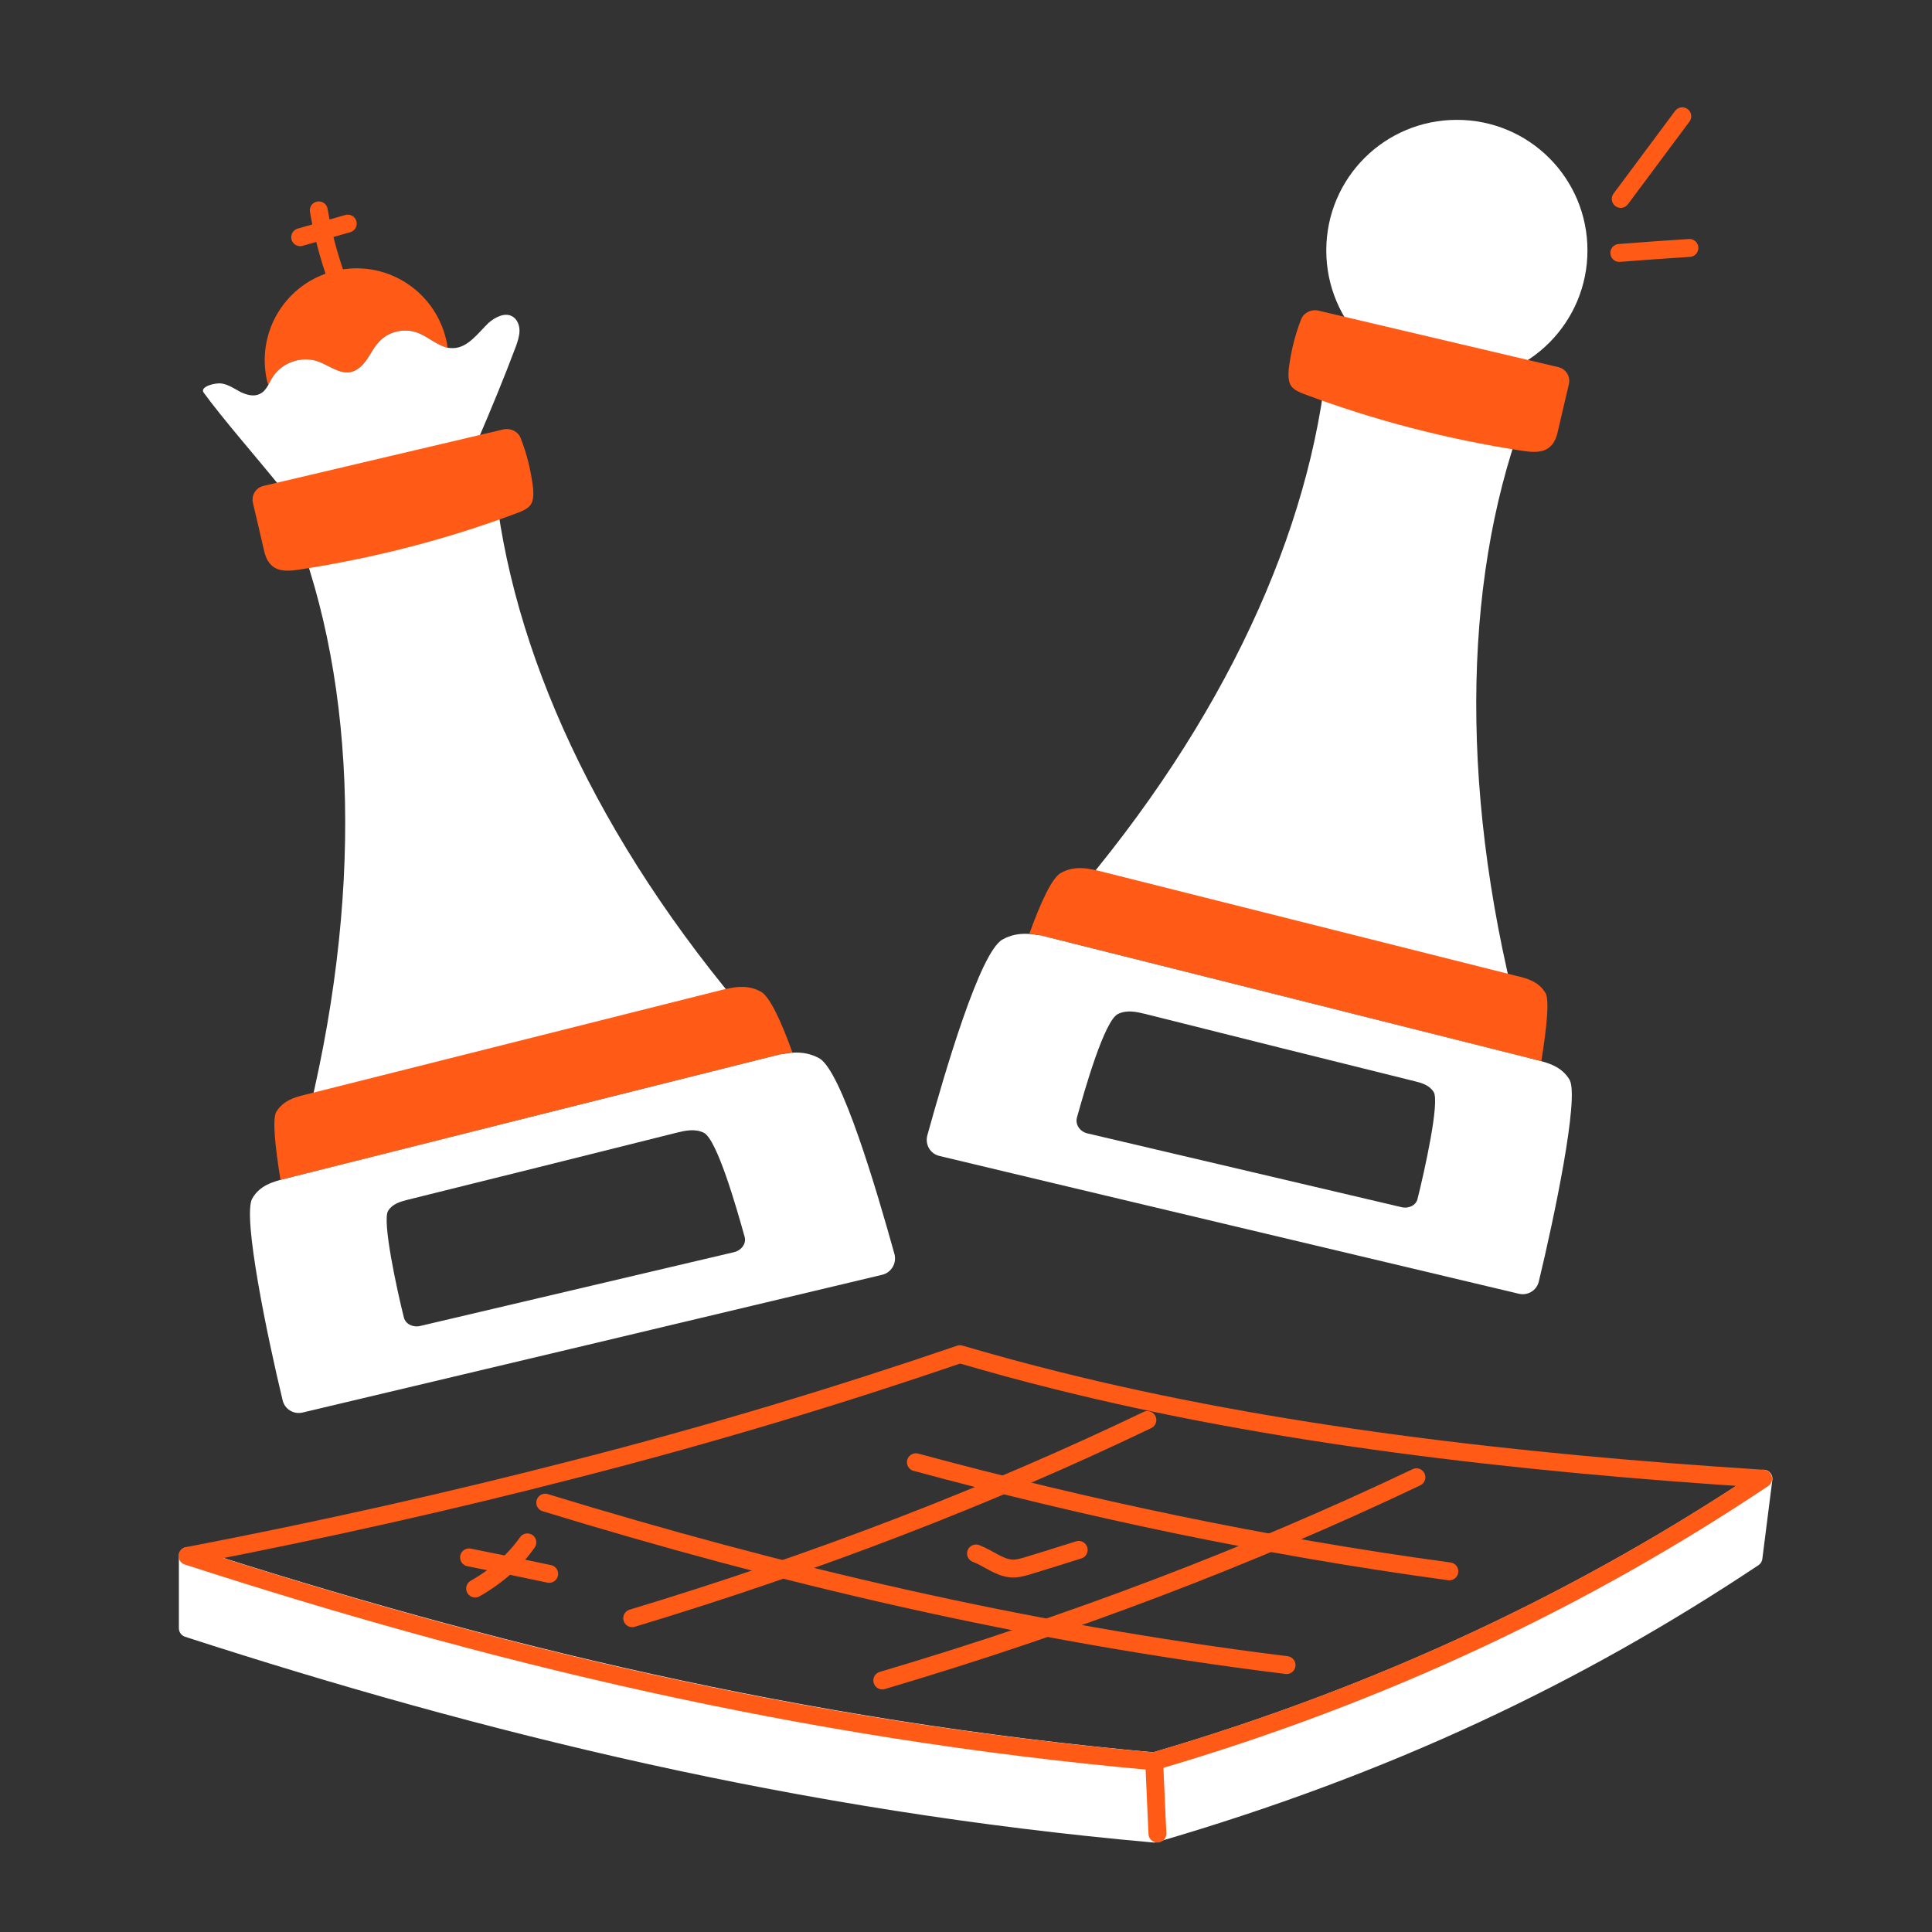<svg width="54" height="54" viewBox="0 0 54 54" fill="none" xmlns="http://www.w3.org/2000/svg">
<rect x="0" y="0" width="54" height="54" fill="#333333" stroke="none"/>
<path d="M44.37 7C44.37 9.01 42.74 10.65 40.72 10.65C38.7 10.65 37.07 9.02 37.07 7C37.07 4.98 38.7 3.35 40.72 3.35C42.74 3.35 44.37 4.98 44.37 7Z" fill="white"/>
<path d="M49.29 41.33L49.01 43.54C44.07 46.83 38.75 49.36 32.26 51.25C22.37 50.37 13.58 48.21 5.25 45.51V43.49C13.58 46.18 22.37 48.34 32.26 49.23C38.75 47.33 44.35 44.63 49.29 41.33Z" fill="white" stroke="white" stroke-width="0.5" stroke-linecap="round" stroke-linejoin="round"/>
<path d="M49.28 41.33C44.34 44.63 38.74 47.33 32.25 49.23C22.36 48.35 13.57 46.19 5.24 43.49C9.04 42.76 12.63 41.95 16.04 41.07C19.88 40.09 23.47 39 26.83 37.85C27.72 38.11 28.63 38.36 29.56 38.59C35.52 40.08 42.21 40.88 49.28 41.33Z" stroke="#FF5B17" stroke-width="0.5" stroke-linecap="round" stroke-linejoin="round"/>
<path d="M15.24 42C21.74 43.99 28.55 45.62 35.96 46.54" stroke="#FF5B17" stroke-width="0.5" stroke-linecap="round" stroke-linejoin="round"/>
<path d="M25.6 40.87C30.34 42.15 35.28 43.21 40.51 43.92" stroke="#FF5B17" stroke-width="0.5" stroke-linecap="round" stroke-linejoin="round"/>
<path d="M32.07 39.69C27.61 41.83 22.77 43.69 17.67 45.23" stroke="#FF5B17" stroke-width="0.5" stroke-linecap="round" stroke-linejoin="round"/>
<path d="M39.59 41.29C34.97 43.49 29.96 45.4 24.66 46.97" stroke="#FF5B17" stroke-width="0.5" stroke-linecap="round" stroke-linejoin="round"/>
<path d="M27.28 43.42C27.66 43.57 27.93 43.82 28.28 43.84C28.42 43.85 28.55 43.81 28.67 43.78C29.16 43.63 29.65 43.48 30.15 43.32" stroke="#FF5B17" stroke-width="0.5" stroke-linecap="round" stroke-linejoin="round"/>
<path d="M14.74 43.11C14.39 43.61 13.88 44.06 13.28 44.4" stroke="#FF5B17" stroke-width="0.5" stroke-linecap="round" stroke-linejoin="round"/>
<path d="M13.11 43.53C13.86 43.68 14.6 43.83 15.35 43.99" stroke="#FF5B17" stroke-width="0.5" stroke-linecap="round" stroke-linejoin="round"/>
<path d="M12.51 9.72C12.2 9.65 11.94 9.39 11.64 9.29C11.28 9.17 10.85 9.27 10.6 9.55C10.46 9.69 10.37 9.88 10.26 10.04C10.15 10.2 10 10.36 9.8 10.4C9.48 10.46 9.19 10.21 8.88 10.1C8.42 9.94 7.86 10.14 7.61 10.56C7.57 10.62 7.54 10.69 7.5 10.76C7.49 10.73 7.48 10.7 7.47 10.67C7.14 9.28 7.99 7.9 9.37 7.57C10.76 7.24 12.14 8.1 12.47 9.49C12.49 9.57 12.5 9.64 12.51 9.72Z" fill="#FF5B17"/>
<path d="M21.87 29.46C21.75 29.48 21.63 29.51 21.51 29.53C17.06 30.65 12.61 31.77 8.16 32.89C10.07 26.29 10.09 20.19 8.52 15.52L13.92 14.25C14.62 19.11 17.27 24.45 21.86 29.47L21.87 29.46Z" fill="white"/>
<path d="M14.52 9.24C14.52 9.39 14.47 9.54 14.42 9.68C14.09 10.56 13.73 11.43 13.36 12.29L7.83 13.6C7.1 12.7 6.23 11.71 5.69 10.97C5.58 10.81 6.01 10.69 6.2 10.72C6.39 10.75 6.56 10.87 6.73 10.96C6.9 11.04 7.11 11.1 7.28 11C7.38 10.95 7.44 10.86 7.5 10.76C7.54 10.69 7.57 10.62 7.61 10.56C7.86 10.14 8.42 9.94 8.88 10.1C9.19 10.21 9.48 10.46 9.8 10.4C10 10.36 10.15 10.2 10.26 10.04C10.37 9.88 10.46 9.69 10.6 9.55C10.85 9.27 11.28 9.17 11.64 9.29C11.94 9.39 12.2 9.65 12.51 9.72C12.57 9.73 12.62 9.73 12.67 9.73C13.08 9.72 13.36 9.31 13.66 9.02C13.85 8.86 14.12 8.72 14.33 8.85C14.46 8.93 14.52 9.09 14.52 9.24Z" fill="white"/>
<path d="M7.37 13.58C7.15 13.63 7.02 13.84 7.07 14.06C7.17 14.47 7.27 14.92 7.36 15.3C7.4 15.49 7.45 15.68 7.6 15.81C7.8 15.99 8.1 15.96 8.37 15.92C10.46 15.6 12.51 15.07 14.48 14.33C14.61 14.28 14.75 14.22 14.83 14.11C14.92 13.98 14.91 13.8 14.9 13.64C14.84 13.16 14.73 12.69 14.55 12.24C14.48 12.06 14.27 11.96 14.08 12L7.37 13.58Z" fill="#FF5B17"/>
<path d="M25 35.05C24.5 33.25 23.52 29.93 22.9 29.58C22.43 29.32 21.96 29.43 21.51 29.54C17 30.67 12.49 31.81 7.98 32.94C7.63 33.03 7.26 33.13 7.05 33.5C6.77 33.99 7.48 37.4 7.9 39.14C7.96 39.39 8.21 39.54 8.46 39.48C10.87 38.91 22.2 36.22 24.66 35.63C24.91 35.57 25.07 35.31 25 35.05ZM20.51 35L11.75 37.06C11.54 37.11 11.34 37.01 11.29 36.83C11.1 36.08 10.67 34.1 10.85 33.84C10.97 33.65 11.18 33.59 11.37 33.54C13.88 32.92 16.39 32.29 18.91 31.66C19.15 31.6 19.42 31.54 19.67 31.66C20.04 31.84 20.59 33.77 20.81 34.56C20.87 34.75 20.73 34.95 20.51 35Z" fill="white"/>
<path d="M22.15 29.42C21.94 29.43 21.73 29.49 21.52 29.54C17.01 30.67 12.5 31.8 7.99 32.94C7.94 32.95 7.89 32.96 7.84 32.98C7.69 32.05 7.61 31.28 7.72 31.08C7.91 30.77 8.22 30.67 8.52 30.6C12.37 29.63 16.23 28.66 20.09 27.69C20.48 27.59 20.88 27.5 21.27 27.72C21.52 27.86 21.84 28.56 22.15 29.42Z" fill="#FF5B17"/>
<path d="M8.91 5.88C9.02 6.53 9.19 7.17 9.41 7.78" stroke="#FF5B17" stroke-width="0.5" stroke-linecap="round" stroke-linejoin="round"/>
<path d="M8.39 6.63C8.83 6.5 9.28 6.38 9.72 6.25" stroke="#FF5B17" stroke-width="0.5" stroke-linecap="round" stroke-linejoin="round"/>
<path d="M29.04 26.14C29.16 26.16 29.28 26.19 29.4 26.21C33.85 27.33 38.3 28.45 42.75 29.57C40.84 22.97 40.82 16.87 42.39 12.2L36.99 10.93C36.29 15.79 33.64 21.13 29.05 26.15L29.04 26.14Z" fill="white"/>
<path d="M43.55 10.26C43.77 10.31 43.9 10.52 43.85 10.74C43.75 11.15 43.65 11.6 43.56 11.98C43.52 12.17 43.47 12.36 43.32 12.49C43.12 12.67 42.82 12.64 42.55 12.6C40.46 12.28 38.41 11.75 36.44 11.01C36.31 10.96 36.17 10.9 36.09 10.79C36 10.66 36.01 10.48 36.02 10.32C36.08 9.84 36.19 9.37 36.37 8.92C36.44 8.74 36.65 8.64 36.84 8.68L43.55 10.26Z" fill="#FF5B17"/>
<path d="M43.87 30.18C43.65 29.81 43.28 29.71 42.93 29.62C38.42 28.49 33.91 27.35 29.4 26.22C28.96 26.11 28.48 26 28.02 26.26C27.39 26.61 26.42 29.93 25.92 31.73C25.85 31.99 26 32.25 26.26 32.31C28.71 32.9 40.05 35.59 42.45 36.16C42.7 36.22 42.95 36.07 43.01 35.82C43.43 34.08 44.15 30.67 43.87 30.18ZM39.62 33.51C39.58 33.69 39.37 33.79 39.17 33.74L30.4 31.68C30.18 31.63 30.05 31.43 30.1 31.24C30.32 30.45 30.87 28.52 31.25 28.34C31.5 28.22 31.76 28.28 32.01 28.34C34.52 28.97 37.03 29.6 39.54 30.22C39.74 30.27 39.95 30.33 40.07 30.52C40.25 30.78 39.81 32.76 39.62 33.51Z" fill="white"/>
<path d="M28.77 26.1C28.98 26.11 29.19 26.17 29.4 26.22C33.91 27.35 38.42 28.48 42.93 29.62C42.98 29.63 43.03 29.64 43.08 29.66C43.23 28.73 43.31 27.96 43.2 27.76C43.01 27.44 42.7 27.35 42.4 27.28C38.55 26.31 34.69 25.34 30.83 24.37C30.44 24.27 30.04 24.18 29.65 24.4C29.4 24.54 29.08 25.24 28.77 26.1Z" fill="#FF5B17"/>
<path d="M32.26 49.23L32.35 51.25" stroke="#FF5B17" stroke-width="0.5" stroke-linecap="round" stroke-linejoin="round"/>
<path d="M45.3 5.56C45.87 4.79 46.45 4.02 47.02 3.25" stroke="#FF5B17" stroke-width="0.5" stroke-linecap="round" stroke-linejoin="round"/>
<path d="M45.26 7.07C45.91 7.02 46.57 6.97 47.22 6.93" stroke="#FF5B17" stroke-width="0.5" stroke-linecap="round" stroke-linejoin="round"/>
</svg>
